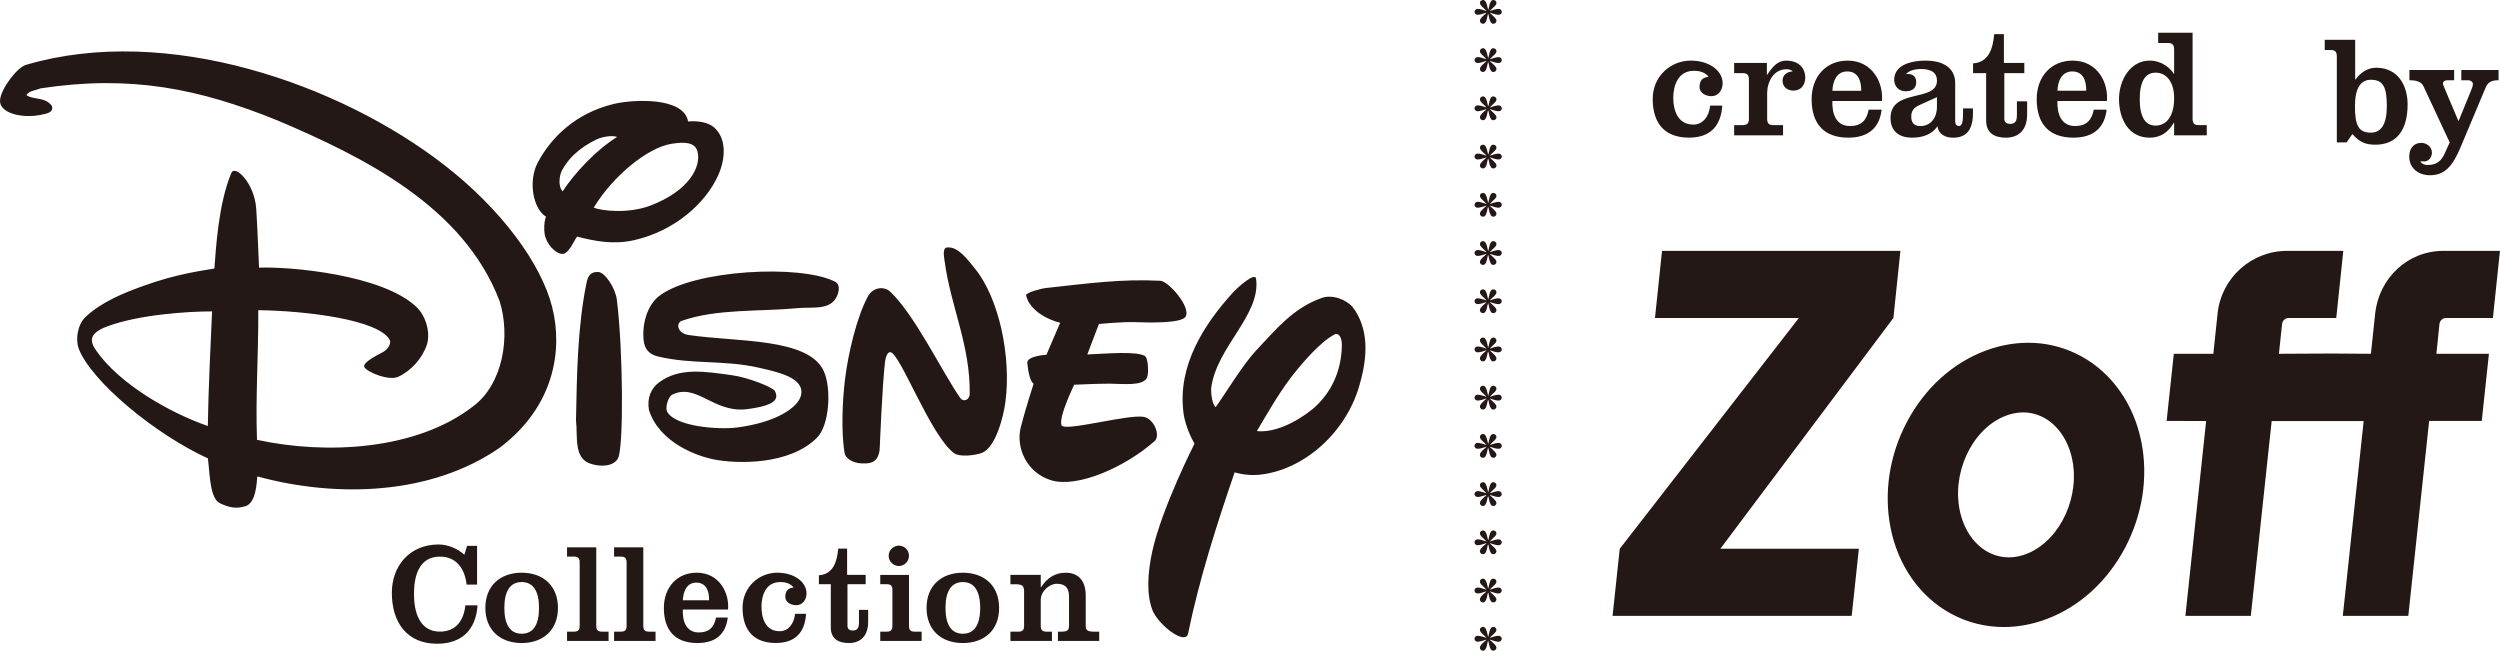 <?xml version="1.0" encoding="UTF-8"?><svg xmlns="http://www.w3.org/2000/svg" width="356" height="92.658" viewBox="0 0 356 92.658"><g id="a"/><g id="b"><g id="c"><path id="d" d="M210.398,90.538c.041,0,.282,0,.579,.087,.186,.06,.525,.168,.663,.202l.027-.014c-.057-.061-.34-.33-.381-.37-.367-.323-.552-.552-.552-.761,0-.242,.216-.417,.428-.417,.34,0,.447,.323,.565,.667,.027,.12,.165,.753,.178,.753,.043,0,.158-.619,.188-.726,.094-.37,.225-.693,.565-.693,.212,0,.434,.175,.434,.417,0,.202-.151,.398-.478,.68-.074,.094-.269,.236-.468,.451l.027,.014c.118-.028,.455-.128,.65-.202,.225-.068,.467-.087,.585-.087,.205,0,.434,.147,.434,.417,0,.282-.242,.424-.434,.424-.02,0-.282,0-.585-.094-.125-.048-.478-.169-.65-.202l-.027,.027c.118,.108,.309,.276,.394,.356,.356,.337,.552,.545,.552,.761,0,.256-.222,.431-.434,.431-.353,0-.44-.323-.565-.686-.031-.101-.145-.734-.188-.734-.041,0-.152,.606-.178,.713-.104,.371-.226,.707-.565,.707-.212,0-.428-.175-.428-.431,0-.202,.159-.404,.441-.68,.125-.121,.448-.383,.491-.437l-.027-.027c-.084,.027-.504,.154-.663,.202-.215,.06-.454,.094-.579,.094-.185,0-.427-.148-.427-.424,0-.27,.243-.417,.427-.417m0-6.873c-.185,0-.427,.141-.427,.424,0,.27,.243,.418,.427,.418,.125,0,.364-.027,.579-.095,.159-.041,.579-.175,.663-.202l.027,.027c-.044,.054-.367,.323-.491,.438-.283,.276-.441,.485-.441,.686,0,.249,.216,.424,.428,.424,.34,0,.461-.329,.565-.7,.027-.108,.138-.713,.178-.713,.043,0,.158,.633,.188,.734,.125,.363,.212,.679,.565,.679,.212,0,.434-.175,.434-.424,0-.216-.195-.424-.552-.761-.085-.081-.276-.249-.394-.363l.027-.027c.172,.041,.525,.161,.65,.202,.303,.095,.565,.095,.585,.095,.192,0,.434-.135,.434-.418s-.229-.424-.434-.424c-.118,0-.36,.027-.585,.095-.195,.074-.532,.168-.65,.202l-.027-.014c.199-.215,.394-.363,.468-.458,.327-.283,.478-.472,.478-.68,0-.236-.222-.411-.434-.411-.34,0-.471,.316-.565,.693-.031,.108-.145,.713-.188,.713-.014,0-.152-.619-.178-.74-.118-.35-.226-.666-.565-.666-.212,0-.428,.175-.428,.411,0,.215,.186,.444,.552,.76,.041,.041,.323,.309,.381,.377l-.027,.014c-.138-.041-.478-.155-.663-.202-.296-.095-.538-.095-.579-.095m0-6.865c-.185,0-.427,.141-.427,.424,0,.269,.243,.418,.427,.418,.125,0,.364-.027,.579-.094,.159-.041,.579-.175,.663-.202l.027,.027c-.044,.054-.367,.323-.491,.438-.283,.276-.441,.485-.441,.686,0,.249,.216,.424,.428,.424,.34,0,.461-.336,.565-.706,.027-.108,.138-.707,.178-.707,.043,0,.158,.627,.188,.734,.125,.363,.212,.68,.565,.68,.212,0,.434-.175,.434-.424,0-.216-.195-.424-.552-.761-.085-.081-.276-.256-.394-.363l.027-.027c.172,.041,.525,.162,.65,.202,.303,.094,.565,.094,.585,.094,.192,0,.434-.135,.434-.418s-.229-.424-.434-.424c-.118,0-.36,.027-.585,.095-.195,.067-.532,.168-.65,.202l-.027-.014c.199-.215,.394-.363,.468-.458,.327-.276,.478-.477,.478-.68,0-.236-.222-.411-.434-.411-.34,0-.471,.323-.565,.694-.031,.108-.145,.713-.188,.713-.014,0-.152-.619-.178-.74-.118-.343-.226-.667-.565-.667-.212,0-.428,.175-.428,.411,0,.215,.186,.444,.552,.76,.041,.041,.323,.317,.381,.377l-.027,.014c-.138-.041-.478-.155-.663-.202-.296-.095-.538-.095-.579-.095m0-6.866c-.185,0-.427,.148-.427,.424,0,.269,.243,.411,.427,.411,.125,0,.364-.02,.579-.095,.159-.034,.579-.168,.663-.195l.027,.027c-.044,.054-.367,.323-.491,.445-.283,.269-.441,.478-.441,.68,0,.249,.216,.424,.428,.424,.34,0,.461-.336,.565-.707,.027-.107,.138-.707,.178-.707,.043,0,.158,.627,.188,.734,.125,.356,.212,.68,.565,.68,.212,0,.434-.175,.434-.424,0-.216-.195-.424-.552-.767-.085-.075-.276-.249-.394-.357l.027-.027c.172,.041,.525,.161,.65,.195,.303,.095,.565,.095,.585,.095,.192,0,.434-.128,.434-.411,0-.276-.229-.424-.434-.424-.118,0-.36,.027-.585,.095-.195,.067-.532,.175-.65,.195l-.027-.007c.199-.215,.394-.363,.468-.458,.327-.282,.478-.478,.478-.673,0-.242-.222-.424-.434-.424-.34,0-.471,.323-.565,.7-.031,.108-.145,.72-.188,.72-.014,0-.152-.626-.178-.747-.118-.35-.226-.673-.565-.673-.212,0-.428,.182-.428,.424,0,.208,.186,.431,.552,.753,.041,.041,.323,.303,.381,.377l-.027,.007c-.138-.034-.478-.141-.663-.195-.296-.095-.538-.095-.579-.095m0-6.865c-.185,0-.427,.141-.427,.424,0,.269,.243,.411,.427,.411,.125,0,.364-.02,.579-.087,.159-.041,.579-.175,.663-.202l.027,.027c-.044,.054-.367,.323-.491,.437-.283,.276-.441,.485-.441,.68,0,.256,.216,.431,.428,.431,.34,0,.461-.336,.565-.707,.027-.101,.138-.707,.178-.707,.043,0,.158,.627,.188,.727,.125,.364,.212,.687,.565,.687,.212,0,.434-.175,.434-.431,0-.208-.195-.424-.552-.753-.085-.081-.276-.257-.394-.364l.027-.027c.172,.041,.525,.161,.65,.202,.303,.087,.565,.087,.585,.087,.192,0,.434-.128,.434-.411s-.229-.424-.434-.424c-.118,0-.36,.027-.585,.088-.195,.074-.532,.175-.65,.202l-.027-.007c.199-.215,.394-.363,.468-.458,.327-.283,.478-.478,.478-.68,0-.236-.222-.411-.434-.411-.34,0-.471,.316-.565,.686-.031,.114-.145,.72-.188,.72-.014,0-.152-.619-.178-.74-.118-.35-.226-.666-.565-.666-.212,0-.428,.175-.428,.411,0,.215,.186,.444,.552,.76,.041,.041,.323,.303,.381,.377l-.027,.007c-.138-.041-.478-.148-.663-.202-.296-.088-.538-.088-.579-.088m0-6.865c-.185,0-.427,.148-.427,.424,0,.263,.243,.411,.427,.411,.125,0,.364-.027,.579-.087,.159-.04,.579-.175,.663-.202l.027,.027c-.044,.054-.367,.317-.491,.438-.283,.276-.441,.485-.441,.68,0,.255,.216,.425,.428,.425,.34,0,.461-.33,.565-.7,.027-.108,.138-.707,.178-.707,.043,0,.158,.626,.188,.734,.125,.357,.212,.673,.565,.673,.212,0,.434-.169,.434-.425,0-.208-.195-.424-.552-.76-.085-.081-.276-.25-.394-.357l.027-.027c.172,.041,.525,.162,.65,.202,.303,.087,.565,.087,.585,.087,.192,0,.434-.127,.434-.411,0-.276-.229-.424-.434-.424-.118,0-.36,.027-.585,.088-.195,.068-.532,.175-.65,.202l-.027-.007c.199-.215,.394-.363,.468-.458,.327-.283,.478-.478,.478-.68,0-.236-.222-.424-.434-.424-.34,0-.471,.329-.565,.7-.031,.114-.145,.727-.188,.727-.014,0-.152-.633-.178-.754-.118-.343-.226-.673-.565-.673-.212,0-.428,.188-.428,.424,0,.215,.186,.437,.552,.754,.041,.047,.323,.309,.381,.383l-.027,.007c-.138-.041-.478-.141-.663-.202-.296-.088-.538-.088-.579-.088m0-6.865c-.185,0-.427,.148-.427,.418s.243,.417,.427,.417c.125,0,.364-.027,.579-.087,.159-.047,.579-.181,.663-.202l.027,.021c-.044,.06-.367,.323-.491,.444-.283,.282-.441,.485-.441,.68,0,.256,.216,.431,.428,.431,.34,0,.461-.336,.565-.713,.027-.1,.138-.706,.178-.706,.043,0,.158,.633,.188,.74,.125,.357,.212,.68,.565,.68,.212,0,.434-.175,.434-.431,0-.215-.195-.431-.552-.76-.085-.081-.276-.256-.394-.363l.027-.021c.172,.041,.525,.155,.65,.202,.303,.087,.565,.087,.585,.087,.192,0,.434-.134,.434-.417,0-.269-.229-.418-.434-.418-.118,0-.36,.027-.585,.087-.195,.075-.532,.175-.65,.202l-.027-.013c.199-.216,.394-.357,.468-.452,.327-.282,.478-.485,.478-.686,0-.236-.222-.41-.434-.41-.34,0-.471,.322-.565,.693-.031,.108-.145,.727-.188,.727-.014,0-.152-.633-.178-.754-.118-.343-.226-.666-.565-.666-.212,0-.428,.174-.428,.41,0,.216,.186,.445,.552,.768,.041,.033,.323,.302,.381,.37l-.027,.013c-.138-.04-.478-.141-.663-.202-.296-.087-.538-.087-.579-.087m0-6.865c-.185,0-.427,.148-.427,.418s.243,.417,.427,.417c.125,0,.364-.027,.579-.094,.159-.041,.579-.175,.663-.196l.027,.021c-.044,.06-.367,.323-.491,.444-.283,.282-.441,.471-.441,.679,0,.257,.216,.425,.428,.425,.34,0,.461-.33,.565-.7,.027-.114,.138-.713,.178-.713,.043,0,.158,.633,.188,.734,.125,.364,.212,.68,.565,.68,.212,0,.434-.168,.434-.425,0-.215-.195-.431-.552-.76-.085-.081-.276-.256-.394-.363l.027-.021c.172,.041,.525,.155,.65,.196,.303,.094,.565,.094,.585,.094,.192,0,.434-.135,.434-.417,0-.269-.229-.418-.434-.418-.118,0-.36,.021-.585,.087-.195,.068-.532,.175-.65,.202l-.027-.013c.199-.216,.394-.357,.468-.451,.327-.282,.478-.485,.478-.686,0-.236-.222-.41-.434-.41-.34,0-.471,.316-.565,.693-.031,.108-.145,.727-.188,.727-.014,0-.152-.633-.178-.754-.118-.35-.226-.666-.565-.666-.212,0-.428,.174-.428,.41,0,.223,.186,.445,.552,.761,.041,.04,.323,.309,.381,.377l-.027,.013c-.138-.04-.478-.141-.663-.202-.296-.087-.538-.087-.579-.087m0-6.872c-.185,0-.427,.147-.427,.417,0,.276,.243,.424,.427,.424,.125,0,.364-.027,.579-.094,.159-.041,.579-.175,.663-.196l.027,.021c-.044,.054-.367,.323-.491,.444-.283,.29-.441,.478-.441,.673,0,.256,.216,.431,.428,.431,.34,0,.461-.33,.565-.707,.027-.108,.138-.707,.178-.707,.043,0,.158,.626,.188,.733,.125,.364,.212,.68,.565,.68,.212,0,.434-.175,.434-.431,0-.209-.195-.424-.552-.754-.085-.081-.276-.256-.394-.363l.027-.021c.172,.041,.525,.155,.65,.196,.303,.094,.565,.094,.585,.094,.192,0,.434-.135,.434-.424,0-.27-.229-.417-.434-.417-.118,0-.36,.027-.585,.094-.195,.06-.532,.175-.65,.202l-.027-.02c.199-.209,.394-.35,.468-.451,.327-.276,.478-.478,.478-.68,0-.242-.222-.41-.434-.41-.34,0-.471,.323-.565,.694-.031,.101-.145,.719-.188,.719-.014,0-.152-.626-.178-.747-.118-.343-.226-.666-.565-.666-.212,0-.428,.168-.428,.41,0,.216,.186,.437,.552,.761,.041,.04,.323,.309,.381,.37l-.027,.02c-.138-.047-.478-.148-.663-.202-.296-.094-.538-.094-.579-.094m0-6.866c-.185,0-.427,.148-.427,.424,0,.27,.243,.417,.427,.417,.125,0,.364-.027,.579-.094,.159-.048,.579-.175,.663-.196l.027,.021c-.044,.054-.367,.323-.491,.444-.283,.269-.441,.478-.441,.673,0,.256,.216,.431,.428,.431,.34,0,.461-.336,.565-.713,.027-.101,.138-.707,.178-.707,.043,0,.158,.633,.188,.74,.125,.364,.212,.68,.565,.68,.212,0,.434-.175,.434-.431,0-.209-.195-.424-.552-.754-.085-.081-.276-.256-.394-.363l.027-.021c.172,.034,.525,.148,.65,.196,.303,.094,.565,.094,.585,.094,.192,0,.434-.141,.434-.417s-.229-.424-.434-.424c-.118,0-.36,.027-.585,.094-.195,.06-.532,.175-.65,.202l-.027-.02c.199-.209,.394-.357,.468-.451,.327-.283,.478-.485,.478-.68,0-.235-.222-.41-.434-.41-.34,0-.471,.316-.565,.693-.031,.108-.145,.72-.188,.72-.014,0-.152-.626-.178-.746-.118-.35-.226-.667-.565-.667-.212,0-.428,.175-.428,.41,0,.216,.186,.438,.552,.761,.041,.041,.323,.309,.381,.37l-.027,.02c-.138-.047-.478-.148-.663-.202-.296-.094-.538-.094-.579-.094m0-6.865c-.185,0-.427,.148-.427,.417,0,.276,.243,.418,.427,.418,.125,0,.364-.021,.579-.094,.159-.041,.579-.168,.663-.195l.027,.027c-.044,.054-.367,.323-.491,.438-.283,.276-.441,.478-.441,.68,0,.256,.216,.424,.428,.424,.34,0,.461-.329,.565-.707,.027-.101,.138-.707,.178-.707,.043,0,.158,.633,.188,.741,.125,.363,.212,.673,.565,.673,.212,0,.434-.168,.434-.424,0-.209-.195-.424-.552-.754-.085-.088-.276-.256-.394-.363l.027-.027c.172,.04,.525,.154,.65,.195,.303,.094,.565,.094,.585,.094,.192,0,.434-.135,.434-.418,0-.269-.229-.417-.434-.417-.118,0-.36,.027-.585,.088-.195,.067-.532,.181-.65,.202l-.027-.014c.199-.209,.394-.363,.468-.451,.327-.282,.478-.478,.478-.68,0-.242-.222-.41-.434-.41-.34,0-.471,.316-.565,.693-.031,.101-.145,.72-.188,.72-.014,0-.152-.627-.178-.747-.118-.35-.226-.666-.565-.666-.212,0-.428,.168-.428,.41,0,.216,.186,.438,.552,.761,.041,.041,.323,.302,.381,.37l-.027,.014c-.138-.041-.478-.141-.663-.202-.296-.088-.538-.088-.579-.088m0-6.865c-.185,0-.427,.141-.427,.424,0,.269,.243,.411,.427,.411,.125,0,.364-.021,.579-.101,.159-.034,.579-.161,.663-.188l.027,.027c-.044,.054-.367,.323-.491,.438-.283,.276-.441,.478-.441,.68,0,.256,.216,.424,.428,.424,.34,0,.461-.33,.565-.707,.027-.101,.138-.707,.178-.707,.043,0,.158,.62,.188,.741,.125,.356,.212,.673,.565,.673,.212,0,.434-.168,.434-.424,0-.209-.195-.431-.552-.754-.085-.087-.276-.263-.394-.363l.027-.027c.172,.034,.525,.154,.65,.188,.303,.101,.565,.101,.585,.101,.192,0,.434-.135,.434-.411,0-.282-.229-.424-.434-.424-.118,0-.36,.027-.585,.087-.195,.067-.532,.181-.65,.202l-.027-.014c.199-.215,.394-.356,.468-.451,.327-.282,.478-.485,.478-.68,0-.242-.222-.424-.434-.424-.34,0-.471,.33-.565,.7-.031,.108-.145,.72-.188,.72-.014,0-.152-.626-.178-.74-.118-.35-.226-.68-.565-.68-.212,0-.428,.182-.428,.424,0,.215,.186,.437,.552,.76,.041,.041,.323,.303,.381,.37l-.027,.014c-.138-.041-.478-.148-.663-.202-.296-.087-.538-.087-.579-.087m0-6.873c-.185,0-.427,.148-.427,.424s.243,.418,.427,.418c.125,0,.364-.021,.579-.101,.159-.034,.579-.161,.663-.195l.027,.034c-.044,.047-.367,.316-.491,.438-.283,.282-.441,.478-.441,.679,0,.256,.216,.424,.428,.424,.34,0,.461-.33,.565-.707,.027-.101,.138-.707,.178-.707,.043,0,.158,.62,.188,.741,.125,.349,.212,.673,.565,.673,.212,0,.434-.168,.434-.424,0-.215-.195-.431-.552-.761-.085-.081-.276-.256-.394-.356l.027-.034c.172,.041,.525,.161,.65,.195,.303,.101,.565,.101,.585,.101,.192,0,.434-.135,.434-.418,0-.276-.229-.424-.434-.424-.118,0-.36,.034-.585,.095-.195,.061-.532,.175-.65,.202l-.027-.014c.199-.215,.394-.363,.468-.451,.327-.282,.478-.485,.478-.68,0-.243-.222-.418-.434-.418-.34,0-.471,.323-.565,.693-.031,.108-.145,.72-.188,.72-.014,0-.152-.626-.178-.747-.118-.343-.226-.667-.565-.667-.212,0-.428,.175-.428,.418,0,.208,.186,.437,.552,.76,.041,.034,.323,.303,.381,.37l-.027,.014c-.138-.041-.478-.148-.663-.202-.296-.095-.538-.095-.579-.095m0-6.865c-.185,0-.427,.148-.427,.424,0,.27,.243,.418,.427,.418,.125,0,.364-.027,.579-.095,.159-.04,.579-.175,.663-.202l.027,.027c-.044,.054-.367,.323-.491,.438-.283,.276-.441,.485-.441,.686,0,.256,.216,.424,.428,.424,.34,0,.461-.329,.565-.706,.027-.108,.138-.707,.178-.707,.043,0,.158,.626,.188,.74,.125,.35,.212,.673,.565,.673,.212,0,.434-.168,.434-.424,0-.215-.195-.431-.552-.767-.085-.074-.276-.25-.394-.357l.027-.027c.172,.047,.525,.162,.65,.202,.303,.095,.565,.095,.585,.095,.192,0,.434-.135,.434-.418,0-.276-.229-.424-.434-.424-.118,0-.36,.027-.585,.095-.195,.06-.532,.175-.65,.202l-.027-.014c.199-.215,.394-.363,.468-.451,.327-.283,.478-.485,.478-.686,0-.243-.222-.411-.434-.411-.34,0-.471,.317-.565,.694-.031,.108-.145,.72-.188,.72-.014,0-.152-.626-.178-.747-.118-.35-.226-.667-.565-.667-.212,0-.428,.168-.428,.411,0,.215,.186,.437,.552,.767,.041,.041,.323,.303,.381,.37l-.027,.014c-.138-.041-.478-.148-.663-.202-.296-.095-.538-.095-.579-.095M78.631,43.737c1.538,6.085,.327,14.115-7.434,19.991-9.685,6.738-23.09,7.236-34.559,4.113-.084,.828-.151,3.796-1.717,4.254-1.386,.411-2.399,.134-3.577-.424-1.48-.7-1.447-4.113-1.736-6.395-7.596-3.473-16.646-11.025-18.403-15.642-.467-1.272-.185-3.413,.986-4.51,2.403-2.234,5.596-3.46,8.256-4.422,4.748-1.716,8.221-2.134,10.082-2.463,.223-2.82,.559-9.208,2.413-13.604,.512-1.238,3.288,1.401,3.544,5.076,.158,2.181,.4,8.407,.4,8.407,4.224-.189,17.608,.956,22.441,5.62,1.296,1.226,2.033,3.662,1.44,5.412-.662,1.938-2.295,3.702-4.058,4.503-1.333,.619-4.392-.64-4.813-1.36-.316-.531,1.131-1.386,2.619-2.147,.74-.377,1.249-1.272,.972-1.763-1.605-2.841-11.695-4.113-18.705-4.214,.027,6.59-.408,12.257-.186,18.463,9.854,2.141,22.653,1.494,30.727-4.732,4.348-3.21,5.381-10.035,3.83-14.996-5.112-13.495-19.402-20.563-31.615-25.745-11.15-4.523-20.89-6.536-33.793-4.57-.696,.309-1.649,.329-1.985,.949,.939,.727,2.669,.195,3.631,1.555,.309,1.023-.976,1.111-1.646,1.272C3.181,16.875-.127,16.155,.004,14.25c.125-1.595,2.427-4.685,3.743-5.028,20.058-5.883,44.585,2.746,59.383,14.169,8.313,6.414,13.96,14.209,15.501,20.347M29.593,60.666c.084-5.25,.407-11.934,.606-16.323-3.349-.007-10.557,.451-15.061,2.188-2.528,.976-2.342,2.093-1.447,3.385,3.328,4.779,10.409,8.831,15.902,10.75m58.249-17.971c-.199-1.629-1.683-3.951-2.669-3.964-1.013-.021-1.441,.431-1.666,1.622-1.262,6.206-1.36,12.91-1.485,19.493,.276,2.282-.404,5.546,2.228,6.233,1.262,.404,3.17,.377,3.776-.862,.795-1.682,.704-15.433-.185-22.521m7.148,15.898c-.27-.525,.124-2.093,.75-2.397,3.399-1.683,5.799,2.518,10.402,2.094,4.466-.525,4.729-1.535,4.218-2.585-.276-.573-3.894-1.98-6.169-2.282-3.894-.539-7.451-1.131-10.366,1.05-1.09,.815-1.716,2.175-1.413,3.911,1.488,4.685,6.913,6.563,9.127,7.014,3.278,.673,10.88,.902,14.831-3.096,1.757-1.798,2.047-7.027,.936-9.457-2.178-4.792-12.503-4.126-19.244-5.142-1.673-.256-1.804-1.736-.976-2.02,5.085-1.756,10.918-1.279,16.521-1.804,1.948-.188,4.19,.269,5.29-1.212,.532-.72,.899-2.086,.044-2.544-4.88-2.524-20.196-1.723-25.056,2.013-1.696,1.292-2.501,3.978-2.218,6.401,.132,1.131,.731,1.912,2.019,2.221,4.894,1.171,9.373,.471,14.317,1.588,2.743,.627,6.657,1.434,6.058,3.964-.407,1.71-3.53,3.85-9.107,4.564-2.572,.336-8.841-.101-9.965-2.282m31.77-17.07c-.828-.767-2.454-.7-3.215,.768-1.534,2.887-2.75,7.942-3.224,11.799-.367,3.096-.545,7.404-.054,10.412,.088,.7,1.127,1.454,2.453,1.488,.71,0,2.275,.202,2.541-1.904,0,0,.367-9.033,.753-12.419,.121-1.016,.398-1.501,.744-1.521,1.336-.101,5.748,11.981,9.144,14.411,.767,.552,3.035,.296,3.985-.094,1.912-.808,3.026-5.176,3.288-7.236,.848-6.435-.902-14.748-4.335-18.975-.993-1.212-2.413-3.224-3.991-3.009-.697,.087-.4,1.407-.323,2.012,.875,6.442,3.665,11.927,3.564,18.881-.007,.753-.881,1.232-1.387,.485-2.709-3.965-6.458-11.8-9.944-15.098m22.252,9c.013-.014-2.807,.161-2.723,1.158,.249,2.571,.807,2.907,.902,2.948,0,0-1.303,4.045-1.848,6.28-.686,2.847,.849,6.415,4.345,7.478,3.756,1.144,10.558-1.884,14.727-5.573,.895-.788-.088-3.197-1.534-3.453-2.234-.404-11.244,2.127-11.705,1.212-.524-1.07,1.915-6.051,1.794-5.788,0,0,3.106-.148,4.994-.155,1.8,0,4.799,.417,5.384-.868,.239-.524,.185-2.746-.296-3.055-1.178-.754-5.523-.337-8.215-.236l1.652-4.341s3.433-.33,5.247-.256c1.838,.068,6.478,.188,7.084-.767,.842-1.367-2.427-5.076-3.598-5.129-5.563-.269-9.898,.337-16.211,1.024-.842,.094-2.895,.673-2.901,1.036,.528,2.355,3.486,3.614,4.86,3.917l-1.959,4.571m43.599-6.819c2.288,3.009,2.174,6.886,1.084,10.769-1.777,6.906-7.932,12.547-14.515,13.139-1.82,.155-3.365-.357-3.365-.357-2.48,7.23-5.018,15.104-6.63,22.959-.356,1.709-4.045-1.07-5.018-3.197-.935-2.275-.764-5.405-.074-8.535,1.37-6.192,6.01-15.312,6.01-15.312,0,0-1.326-2.201-1.585-4.496-.821-6.67,2.929-12.493,7.125-17.103,.643-.673,3.097-2.895,3.228-1.878,.697,5.196-5.654,9.693-6.397,15.582-.027,1.003,.172,2.308,.636,2.705,1.44-1.999,3.584-5.627,5.59-7.888,3.079-3.278,5.421-6.199,9.491-7.66,1.541-.566,3.506,.235,4.422,1.272m-5.664,14.519c2.652-2.275,4.065-5.398,4.136-9.019,.027-1.124-.434-1.925-1.097-1.562-2.191,1.199-4.907,4.463-6.256,6.24-1.868,2.497-3.373,5.196-4.752,7.498,2.477,.269,5.584-1.219,7.969-3.157M101.735,18.187c1.743,1.582,1.598,4.415,.531,6.785-1.759,3.931-6.148,7.908-11.987,9.234-2.955,.667-5.664,.121-8.09-.518-.334,.309-1.145,2.47-2.09,2.47-.993-.02-2.288-1.373-2.541-2.827-.105-.627-.098-1.777,.199-2.464-1.868-1.157-2.565-5.088-1.185-7.706,1.942-3.675,5.486-7.067,10.8-8.353,2.803-.68,10.002-1.024,10.615,2.49,1.275-.121,2.847,.074,3.749,.888m-21.616,9.066c1.753-2.679,4.792-5.916,7.767-7.754-.844-.29-2.251,.041-2.887,.336-1.272,.6-2.329,1.299-3.328,2.248-.697,.653-1.309,1.555-1.646,2.187-.381,.701-.592,2.269,.095,2.982m12.421,2.053c5.638-2.114,7.347-5.634,6.782-7.734-.37-1.366-1.935-1.38-3.756-1.083-3.349,.552-8.292,4.563-11.021,9.086,1.019,.425,4.832,.909,7.996-.269M245.251,15.037h-1.723c-.159,1.588-1.074,2.705-2.4,2.705-2.288,0-2.854-2.147-2.854-3.823s.649-3.837,2.938-3.837c.862,0,1.612,.229,2.104,.855-.878,.074-1.299,.552-1.299,1.434,0,.929,.946,1.326,1.71,1.326,.945,0,1.578-.862,1.578-1.831,0-1.845-1.975-3.237-4.52-3.237-2.867,0-5.439,2.201-5.439,5.465,0,3.541,1.771,5.506,5.169,5.506,2.999,0,4.537-1.609,4.736-4.563m6.353-4.402v-1.676h-4.661v1.454h1.215c.606,0,.888,.242,.888,.881v5.641c0,.639-.282,.882-.888,.882h-1.215v1.454h6.963v-1.454h-1.387c-.619,0-.875-.243-.875-.882v-3.682c0-1.582,.919-3.392,2.729-3.392,.323,0,.676,.047,.916,.309-.791,.02-1.454,.485-1.454,1.319,0,.908,.703,1.414,1.565,1.414,1.09,0,1.669-.855,1.669-1.851,0-1.609-1.242-2.422-2.669-2.422-1.185,0-1.868,.686-2.743,2.006h-.054m9.326,3.749h7.057c.242-2.517-1.296-5.754-4.887-5.754-3.059,0-5.125,2.268-5.125,5.492,0,3.554,1.81,5.48,5.216,5.48,2.935,0,4.459-1.474,4.755-3.985h-1.847c-.283,1.521-1.06,2.329-2.659,2.329-2.049,0-2.571-1.844-2.51-3.56m0-1.461c.07-1.386,.606-2.753,2.117-2.753,1.565,0,2.006,1.366,1.993,2.753h-4.109Zm20.02,2.511h-1.413v.835c0,1.366-.256,1.675-.593,1.675-.326,0-.525-.249-.525-.72v-5.398c0-1.851-1.296-3.197-4.254-3.197-1.737,0-4.432,.485-4.432,2.733,0,.902,.649,1.629,1.582,1.629,.875,0,1.555-.309,1.555-1.299,0-.902-.64-1.252-1.454-1.144,.408-.525,1.428-.727,2.047-.727,1.161,0,2.359,.263,2.359,1.669,0,3.11-6.61,1.037-6.61,5.311,0,1.986,1.343,2.801,3.066,2.801,1.38,0,2.807-.397,3.612-1.629,.175,1.165,1.117,1.629,2.234,1.629,1.834,0,2.827-1.044,2.827-3.5v-.667m-5.129-.175c0,1.413-.835,2.685-2.342,2.685-.906,0-1.319-.457-1.319-1.373,0-1.05,.683-1.4,1.319-1.682l2.342-1.057v1.427Zm5.143-4.846h1.861v6.737c0,1.764,1.151,2.45,2.827,2.45,1.736,0,3.012-1.017,3.012-3.332v-1.845h-1.457v1.959c0,.888-.266,1.252-.949,1.252-.593,0-.842-.276-.842-.72v-6.502h2.847v-1.454h-2.908V4.86h-1.38c-.185,2.032-.75,4.011-3.012,4.166v1.387m12.018,3.971h7.043c.243-2.517-1.278-5.754-4.887-5.754-3.046,0-5.112,2.268-5.112,5.492,0,3.554,1.797,5.48,5.23,5.48,2.924,0,4.446-1.474,4.729-3.985h-1.834c-.283,1.521-1.074,2.329-2.652,2.329-2.053,0-2.585-1.844-2.517-3.56m0-1.461c.057-1.386,.609-2.753,2.117-2.753,1.558,0,2.006,1.366,1.979,2.753h-4.095Zm16.615,4.537v1.811h4.647v-1.454h-1.144c-.69,0-.875-.31-.875-.969V4.665h-4.9v1.454h1.383c.69,0,.889,.309,.889,.969v3.44h-.027c-.508-.822-1.723-1.898-3.46-1.898-2.756,0-4.362,2.773-4.362,5.492s1.296,5.48,4.362,5.48c1.454,0,2.571-.64,3.46-2.141h.027m-2.638,.424c-1.467,0-2.261-1.232-2.261-3.763s.794-3.776,2.261-3.776c1.48,0,2.638,1.239,2.638,3.634,0,2.672-1.158,3.904-2.638,3.904m28.417-6.555V5.668h-4.335v1.454h.848c.619,0,.875,.243,.875,.882v12.277h1.387l.831-1.191c1.03,1.191,1.952,1.515,3.274,1.515,3.039,0,4.59-2.093,4.59-5.748,0-2.558-1.282-5.216-4.499-5.216-1.205,0-2.275,.747-2.928,1.689h-.044m2.235,.027c1.79,0,2.275,1.077,2.275,3.763,0,2.537-.781,3.769-2.275,3.769-1.78,0-2.262-1.084-2.262-3.769,0-2.531,.795-3.763,2.262-3.763m5.492-1.394v1.461c1.131,0,1.75,.283,2.006,.861l3.729,7.997-.723,1.602c-.421,.929-1.071,1.609-2.386,1.609-.434,0-.835-.108-1.074-.525,.172,0,.384,.02,.566,.02,.605,0,1.087-.579,1.087-1.252,0-.821-.731-1.393-1.521-1.393-1.117,0-1.71,.861-1.71,1.938,0,1.744,1.41,2.672,2.935,2.672,2.06,0,3.204-1.171,4.406-4.058l3.564-8.488c.363-.828,1.026-.983,1.817-.983v-1.461h-5.307v1.461h.933c.407,0,.717,.242,.717,.525,0,.262-.098,.505-.196,.774l-1.824,4.47h-.057l-1.975-4.665c-.084-.229-.209-.491-.209-.619,0-.33,.27-.485,.649-.485h.943v-1.461h-6.368M66.511,77.735l-.387,1.265c-.889-.848-2.349-1.467-3.659-1.467-4.176,0-6.667,3.103-6.667,6.879,0,4.281,2.208,7.256,6.432,7.256,3.517,0,5.536-1.965,5.775-5.465h-1.736c-.219,2.126-1.33,3.742-3.618,3.742-2.901,0-3.702-2.76-3.702-5.351,0-2.639,.75-5.331,3.702-5.331,2.413,0,3.543,1.791,3.796,3.985h1.491v-5.512h-1.428m7.775,3.817c-3.006,0-5.169,1.817-5.169,5.014s2.164,5.001,5.169,5.001,5.169-1.804,5.169-5.001-2.15-5.014-5.169-5.014m0,8.689c-1.619,0-2.467-1.266-2.467-3.675s.848-3.682,2.467-3.682c1.632,0,2.474,1.266,2.474,3.682s-.841,3.675-2.474,3.675m6.462,1.023h5.913v-1.319h-.949c-.559,0-.801-.222-.801-.808v-11.2h-4.163v1.326h.992c.565,0,.808,.222,.808,.808v9.066c0,.586-.243,.808-.808,.808h-.992v1.319m6.697,0h5.906v-1.319h-.939c-.566,0-.804-.222-.804-.808v-11.2h-4.163v1.326h.979c.566,0,.804,.222,.804,.808v9.066c0,.586-.238,.808-.804,.808h-.979v1.319m9.793-4.462h6.437c.205-2.289-1.174-5.25-4.483-5.25-2.756,0-4.657,2.079-4.657,5.014,0,3.257,1.662,5.001,4.775,5.001,2.669,0,4.052-1.333,4.322-3.628h-1.666c-.269,1.38-.993,2.12-2.447,2.12-1.861,0-2.352-1.683-2.281-3.257m0-1.326c.06-1.265,.551-2.511,1.921-2.511,1.427,0,1.841,1.246,1.813,2.511h-3.735Zm17.547,1.932h-1.565c-.145,1.447-.986,2.476-2.191,2.476-2.097,0-2.591-1.979-2.591-3.507s.578-3.493,2.665-3.493c.781,0,1.467,.202,1.908,.781-.79,.061-1.184,.504-1.184,1.312,0,.841,.875,1.205,1.571,1.205,.868,0,1.454-.781,1.454-1.67,0-1.689-1.811-2.961-4.156-2.961-2.598,0-4.954,2.012-4.954,4.988,0,3.244,1.633,5.021,4.722,5.021,2.743,0,4.149-1.454,4.322-4.153m1.824-4.22h1.696v6.152c0,1.608,1.06,2.228,2.571,2.228,1.592,0,2.75-.922,2.75-3.029v-1.696h-1.309v1.798c0,.801-.242,1.144-.875,1.144-.539,0-.761-.263-.761-.667v-5.93h2.592v-1.326h-2.645v-3.742h-1.262c-.172,1.851-.703,3.655-2.756,3.803v1.266m8.74,8.077h5.892v-1.319h-.999c-.555,0-.804-.222-.804-.808v-7.269h-4.089v1.32h.925c.552,0,.804,.215,.804,.801v5.149c0,.586-.253,.808-.804,.808h-.925v1.319m2.648-13.569c-.78,0-1.454,.646-1.454,1.447,0,.808,.673,1.454,1.454,1.454,.791,0,1.441-.647,1.441-1.454,0-.801-.649-1.447-1.441-1.447m9.114,3.857c-3.026,0-5.17,1.817-5.17,5.014s2.144,5.001,5.17,5.001,5.162-1.804,5.162-5.001-2.15-5.014-5.162-5.014m0,8.689c-1.625,0-2.474-1.266-2.474-3.675s.849-3.682,2.474-3.682c1.612,0,2.467,1.266,2.467,3.682s-.855,3.675-2.467,3.675m11.093-6.63v-1.75h-4.322v1.333h.67c1.04,0,1.278,.209,1.278,1.077v4.866c0,.586-.238,.808-.804,.808h-1.144v1.319h5.913v-1.319h-.784c-.566,0-.808-.222-.808-.808v-3.702c0-1.285,1.289-2.308,2.248-2.308,.969,0,1.777,.316,1.777,1.831v4.179c0,.586-.243,.808-1.09,.808h-.488v1.319h5.879v-1.319h-.731c-.959,0-1.191-.222-1.191-.808v-4.341c0-2.167-1.097-3.244-2.861-3.244-1.564,0-2.682,.807-3.496,2.06h-.047m143.19,4.555c4.697-1.749,8.682-5.361,11.22-10.172,2.469-4.678,3.3-9.995,2.338-14.97h0c-1.05-5.437-4.2-9.93-8.641-12.328-4.113-2.221-8.926-2.495-13.553-.772-4.697,1.749-8.682,5.361-11.22,10.172-2.469,4.678-3.299,9.995-2.339,14.97,1.05,5.437,4.2,9.93,8.641,12.328,2.329,1.258,4.882,1.891,7.499,1.891,2.005,0,4.047-.372,6.054-1.119Zm-.62-28.83c2.041,.977,3.58,3.05,4.222,5.689h0c1.33,5.46-1.501,11.758-6.182,13.752-1.866,.795-3.746,.787-5.436-.022-2.041-.977-3.58-3.05-4.222-5.689-1.33-5.461,1.501-11.758,6.182-13.752,.823-.351,1.649-.545,2.46-.583,1.027-.048,2.032,.153,2.976,.606Zm-20.156-23.617h-33.944l-1.005,9.558h20.492l-25.508,32.863-1.023,9.558h34.05l1.024-9.558h-19.725l24.643-32.863,.996-9.558Zm77.323,0c-5.091,0-9.177,3.877-9.716,8.939l-.609,5.718-5.523-.037h-.333l-7.24,.037,.448-4.243c.052-.487,.463-.856,.952-.856h6.765l1.002-9.558h-7.997c-5.092,0-9.363,3.841-9.902,8.904l-.609,5.753h-5.626l-1.024,9.558,5.626,.019-2.954,27.746h9.316l2.971-27.746h13.101l-2.972,27.746h9.328l2.967-27.758,7.492-.007,1.023-9.558h-7.482l.437-4.247c.051-.485,.461-.852,.948-.852h6.661l1.007-9.558h-8.058Z" fill="#231815"/></g></g></svg>